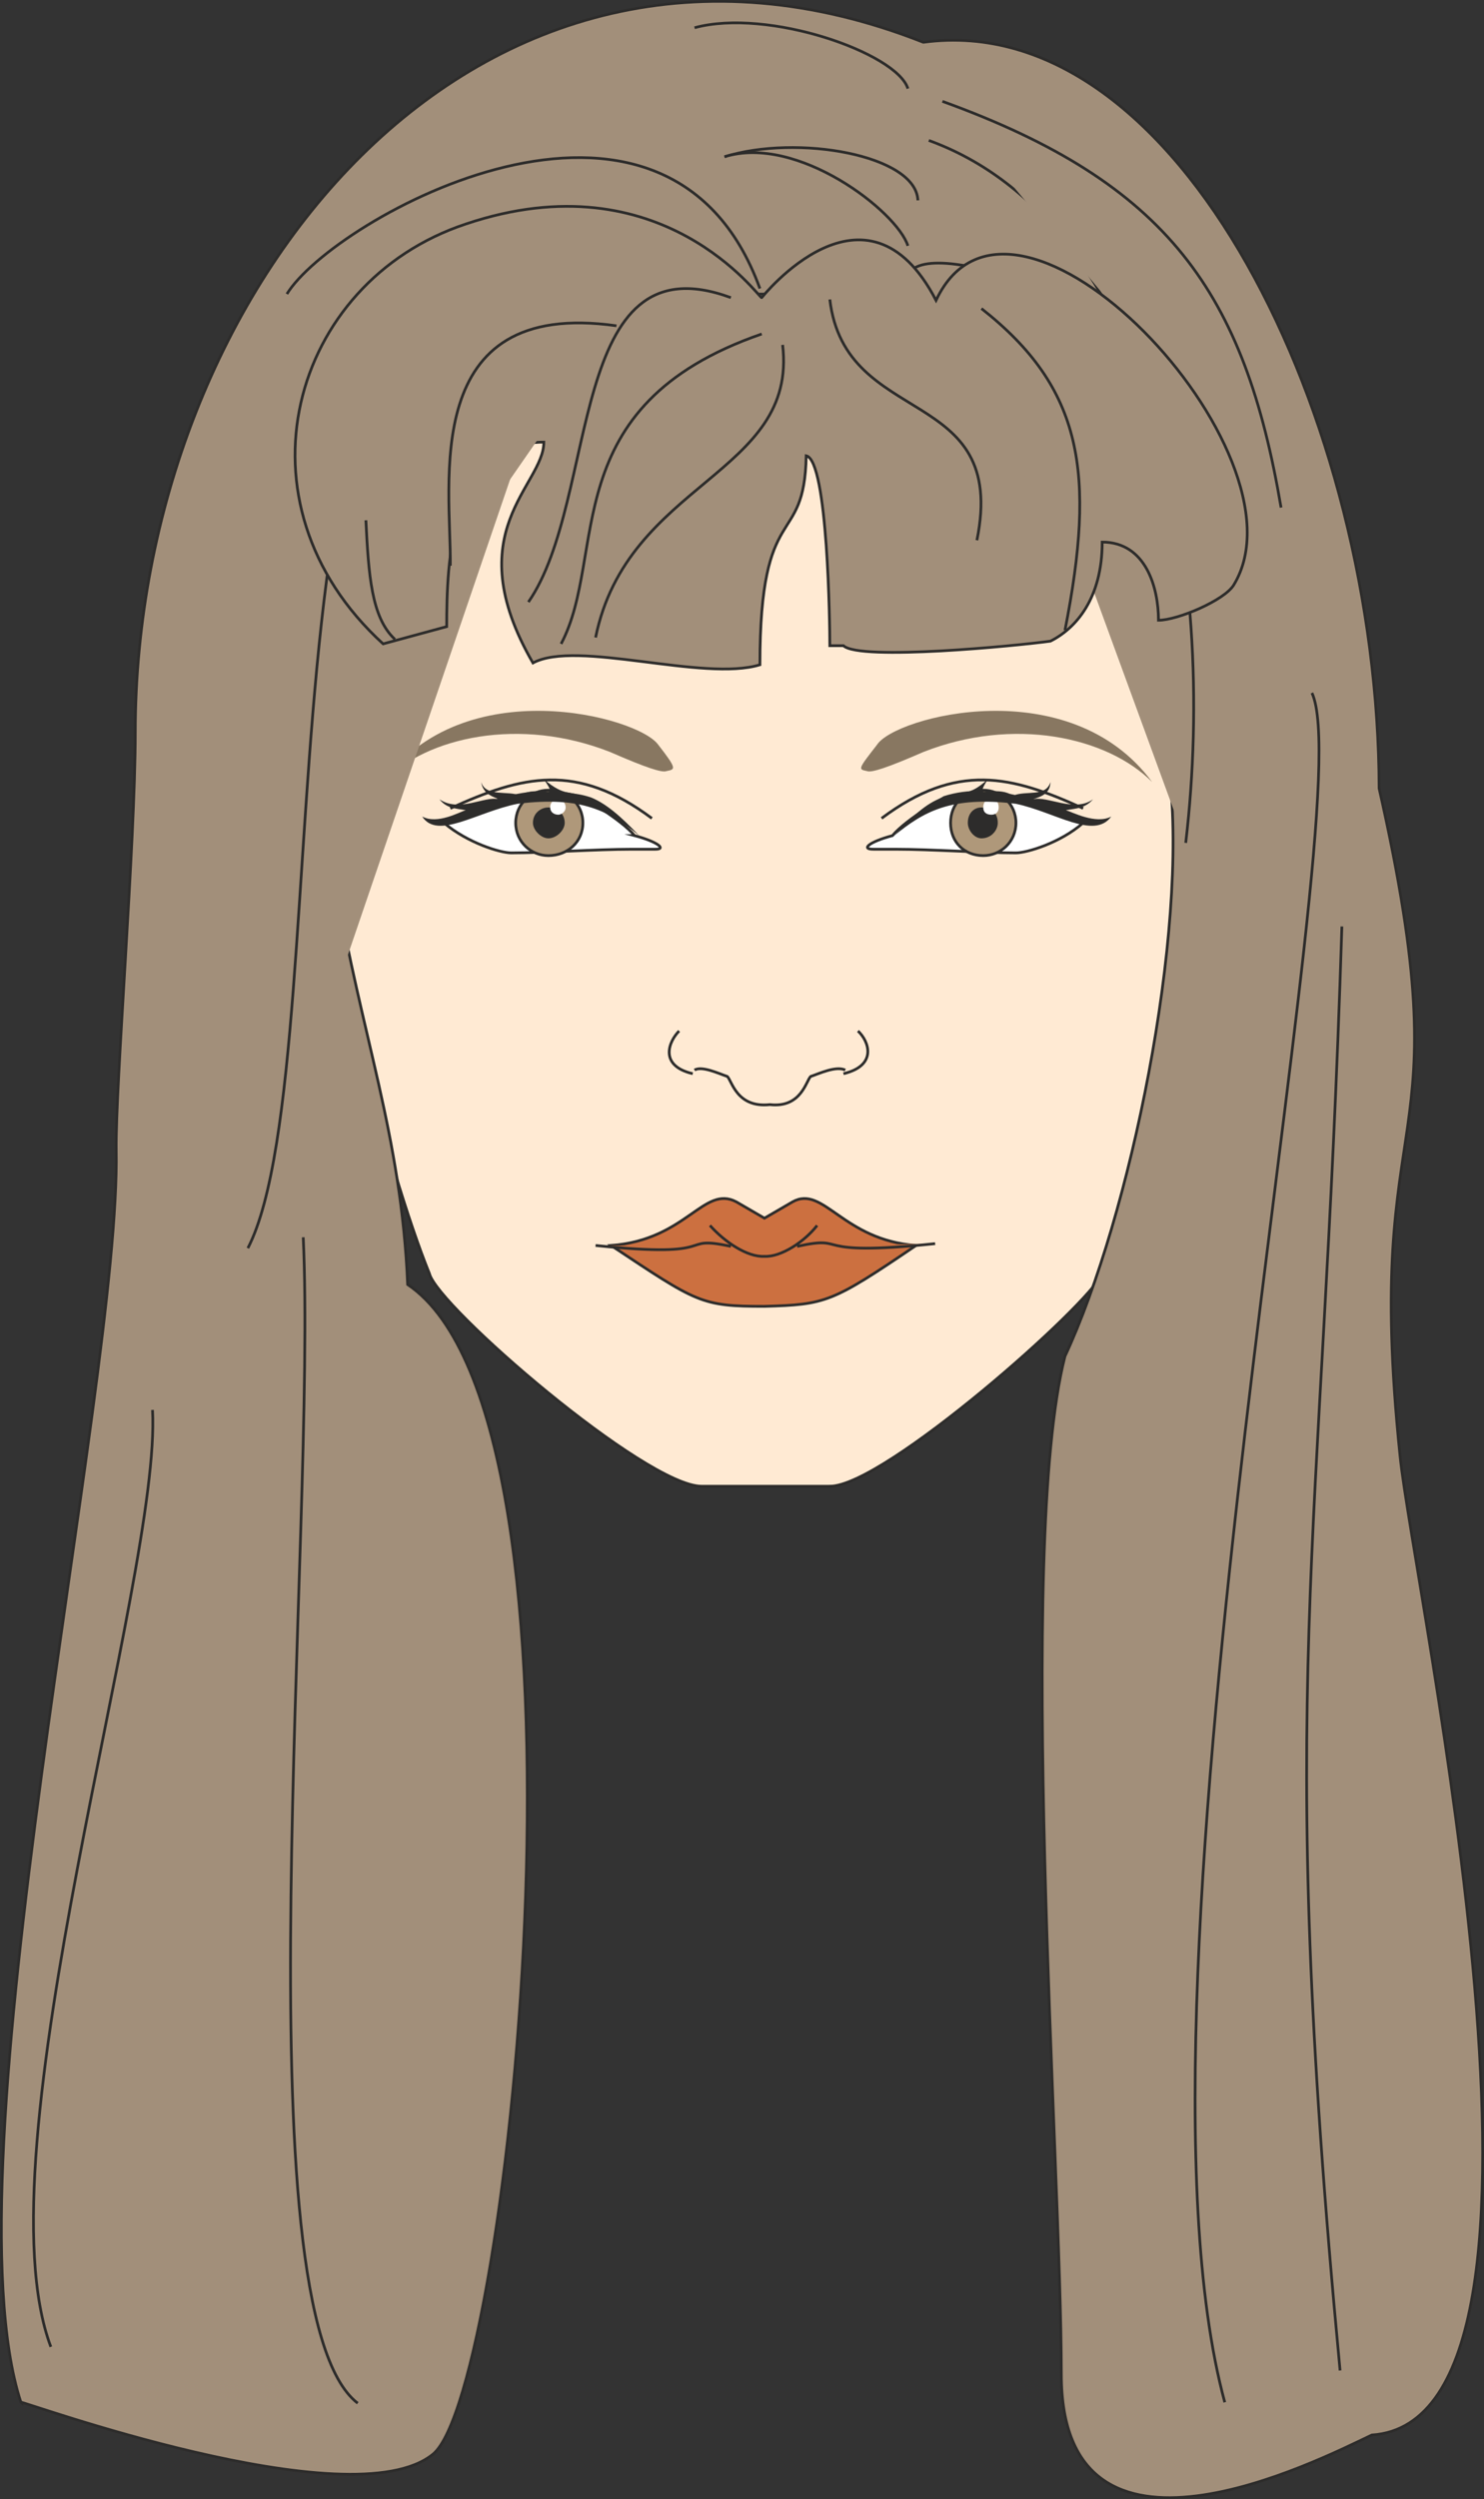 <svg xmlns="http://www.w3.org/2000/svg" width="156.916" height="263.999" viewBox="0 0 117.687 197.999"><rect x="0" y="0" width="117.687" height="197.999" fill="#333333" stroke="none"/><path d="M264.806 382.64c-1.44-6.047-11.88-4.607-9.144 7.2-1.296 4.033 1.224 10.729 2.592 13.033 1.368 4.608.36 7.488 6.336 7.632 4.464.72-.504-16.056-.504-19.872.144-3.6 1.728-6.48.72-7.992z" style="fill:#ffead3;stroke:#2d2c2b;stroke-width:.216;stroke-miterlimit:10.433" transform="translate(-236.582 -323.563)"/><path d="M266.318 386.169c-1.368-6.12-13.176-8.136-10.44 3.672-1.224 4.104 1.224 10.728 2.592 13.176 1.368 4.464 1.872 5.472 7.848 5.76 4.104-9.504 1.224-13.104 1.728-16.776.144-3.744-.72-4.392-1.728-5.832z" style="fill:#ffead3" transform="translate(-236.582 -323.563)"/><path d="M255.662 389.265c.432-9.72 6.912-7.992 6.552-2.52m-2.952 2.735c-3.024 3.097.576 13.68 3.312 11.305.36 1.224-.72-3.816-.864-5.328 2.88-5.688-2.016-8.856-2.448-5.976zm-2.88 9.433c1.224 2.016 2.376 3.24 3.744 5.328m69.552-19.944c1.368-6.12 11.808-4.608 9.072 7.2 1.368 3.96-1.08 10.656-2.448 13.032-1.512 4.608-.36 7.344-6.336 7.56-4.464.792.504-15.984.36-19.872-.144-3.744-1.584-6.48-.648-7.92z" style="fill:#ffead3;stroke:#2d2c2b;stroke-width:.216;stroke-miterlimit:10.433" transform="translate(-236.582 -323.563)"/><path d="M328.094 387.753c1.368-6.12 13.176-8.064 10.44 3.744 1.368 3.96-1.152 10.656-2.52 13.032-1.44 4.608-1.944 5.616-7.92 5.688-4.104-9.288-1.224-13.032-1.728-16.776-.144-3.6.72-4.176 1.728-5.688z" style="fill:#ffead3" transform="translate(-236.582 -323.563)"/><path d="M338.75 390.705c-.36-9.504-6.912-7.776-6.552-2.448m2.952 2.88c3.096 2.952-.504 13.608-3.24 11.304-.432 1.224.648-4.032.936-5.472-3.024-5.616 1.8-8.856 2.304-5.832zm2.88 9.432c-1.224 1.944-2.376 3.096-3.6 5.328" style="fill:#ffead3;stroke:#2d2c2b;stroke-width:.216;stroke-miterlimit:10.433" transform="translate(-236.582 -323.563)"/><path d="M302.39 441.32c4.32 0 20.592-14.4 21.6-16.847 3.24-8.136 8.712-29.16 7.56-34.344-.864-4.104-1.584-10.944-1.584-14.904 1.008-14.4.216-37.872-32.76-37.872-30.384 0-34.848 22.68-32.544 37.872 0 3.96-.864 10.8-1.728 14.904-1.08 5.184 4.392 26.208 7.704 34.344.648 2.592 17.136 16.848 21.6 16.848h10.152z" style="fill:#ffead3;stroke:#2d2c2b;stroke-width:.216;stroke-miterlimit:10.433" transform="translate(-236.582 -323.563)"/><path d="M307.358 389.769c1.08-1.296 4.104-3.024 4.104-3.024 3.816-1.224 8.28.504 11.016 2.016-1.8 1.584-4.464 2.376-5.328 2.376-2.736 0-6.696-.288-9.576-.288h-1.728c-1.008 0-.36-.576 1.512-1.08zm-20.448 0c-1.08-1.296-4.104-3.024-4.104-3.024-3.816-1.224-8.28.504-11.016 2.016 1.872 1.584 4.464 2.376 5.328 2.376 2.736 0 6.696-.288 9.576-.288h1.872c.864 0 .216-.576-1.656-1.08z" style="fill:#fff;stroke:#2d2c2b;stroke-width:.216;stroke-miterlimit:10.433" transform="translate(-236.582 -323.563)"/><path d="M314.558 386.169c-1.512 0-2.592 1.08-2.592 2.592s1.08 2.592 2.592 2.592c1.368 0 2.592-1.08 2.592-2.592s-1.224-2.592-2.592-2.592z" style="fill:#af987a;stroke:#2d2c2b;stroke-width:.216;stroke-miterlimit:10.433" transform="translate(-236.582 -323.563)"/><path d="M314.414 387.537c-.576 0-1.08.432-1.08 1.224 0 .576.504 1.224 1.08 1.224.792 0 1.296-.648 1.296-1.224 0-.792-.504-1.224-1.296-1.224z" style="fill:#2d2c2b" transform="translate(-236.582 -323.563)"/><path d="M315.206 386.889c-.432 0-.648.216-.648.648 0 .36.216.576.648.576.36 0 .576-.216.576-.576 0-.432-.216-.648-.576-.648z" style="fill:#fff" transform="translate(-236.582 -323.563)"/><path d="M280.07 386.169c-1.368 0-2.592 1.08-2.592 2.592s1.224 2.592 2.592 2.592c1.512 0 2.736-1.08 2.736-2.592s-1.224-2.592-2.736-2.592z" style="fill:#af987a;stroke:#2d2c2b;stroke-width:.216;stroke-miterlimit:10.433" transform="translate(-236.582 -323.563)"/><path d="M280.07 387.537c-.576 0-1.224.432-1.224 1.224 0 .576.648 1.224 1.224 1.224.648 0 1.296-.648 1.296-1.224 0-.792-.648-1.224-1.296-1.224z" style="fill:#2d2c2b" transform="translate(-236.582 -323.563)"/><path d="M280.862 386.889c-.36 0-.648.216-.648.648 0 .36.288.576.648.576.216 0 .576-.216.576-.576 0-.432-.36-.648-.576-.648z" style="fill:#fff" transform="translate(-236.582 -323.563)"/><path d="M316.934 386.6c1.008-.431 2.592.145 2.952-1.08 0 1.08-1.08 1.225-1.368 1.369 1.152-.288 3.24 1.08 4.752 0-.648.72-1.296.72-2.16.864.504.144 2.376 1.152 3.6.504-1.368 1.872-4.464-.36-7.56-1.008-5.184-.648-7.344.648-9.648 2.52 1.44-1.512 2.448-2.52 3.816-3.024 1.656-.576 2.016 0 3.6-1.44-.576.936-.576 1.08 0 .936 1.008 0 1.368 0 2.016.36zm-39.096 0c-.936-.431-2.736.145-3.096-1.08.144 1.08 1.224 1.225 1.368 1.369-1.08-.288-3.096 1.08-4.68 0 .576.72 1.224.72 2.088.864-.504.144-2.232 1.152-3.456.504 1.224 1.872 4.32-.36 7.56-1.008 5.184-.648 7.344.648 9.648 2.52-1.44-1.512-2.592-2.52-3.816-3.024-1.728-.576-2.016 0-3.744-1.44.648.936.648 1.08 0 .936-.864 0-1.368 0-1.872.36z" style="fill:#2d2c2b" transform="translate(-236.582 -323.563)"/><path d="M288.278 388.4c-5.976-4.463-10.296-3.383-15.984-.791m34.2.791c5.976-4.463 10.296-3.383 15.984-.791" style="fill:none;stroke:#2d2c2b;stroke-width:.216;stroke-miterlimit:10.433" transform="translate(-236.582 -323.563)"/><path d="M288.782 382.569c1.512 1.944 1.368 1.944.648 2.088-.36.144-1.656-.288-4.464-1.512-7.128-2.808-14.544-1.224-18 2.376 6.408-8.856 20.232-5.184 21.816-2.952zm17.352 0c-1.512 1.944-1.512 1.944-.792 2.088.36.144 1.656-.288 4.464-1.512 7.128-2.808 14.544-1.224 18.144 2.376-6.552-8.856-20.376-5.184-21.816-2.952z" style="fill:#887761" transform="translate(-236.582 -323.563)"/><path d="m297.206 420.08 2.232-1.295c2.448-1.368 3.96 3.024 9.792 3.456-6.696 4.536-7.128 4.68-12.024 4.824-5.04 0-5.328-.288-12.168-4.824 5.976-.432 7.344-4.824 9.936-3.456z" style="fill:#cc7040;stroke:#2d2c2b;stroke-width:.216;stroke-miterlimit:10.433" transform="translate(-236.582 -323.563)"/><path d="M299.798 422.313c4.32-.936.576.864 10.944-.216m-16.2.216c-4.392-.936-.432 1.008-10.728-.072m17.568-1.584c-1.008 1.296-2.88 2.52-4.176 2.448-1.368.072-3.168-1.152-4.32-2.448" style="fill:#cc7040;stroke:#2d2c2b;stroke-width:.216;stroke-miterlimit:10.433" transform="translate(-236.582 -323.563)"/><path d="M310.094 348.225c-12.024-3.168-31.968 0-32.256 1.296-10.872 0-12.888 14.616-12.888 22.824-1.224 8.712-1.224 8.352-1.728 21.24 1.944 11.808 5.184 19.872 5.688 31.752 16.056 10.8 8.208 87.552 2.016 92.664-6.48 5.328-33.048-4.392-32.688-4.104-6.12-18.792 7.92-80.352 7.56-99.216-.072-5.04 1.512-24.336 1.512-33.048 0-35.136 27.072-68.688 62.496-54.72 20.304-2.736 36.072 29.88 36.144 59.112 6.84 30.168-1.368 23.688 1.656 52.848 1.008 10.296 15.552 76.464-2.232 77.616-4.248 2.016-24.624 12.456-24.624-4.824 0-16.56-3.6-65.376.288-80.64 5.184-11.088 9.792-33.48 8.28-46.224-2.088-4.032 1.872-4.032-1.584-17.568 2.952-6.336-9.36-23.976-17.64-19.008z" style="fill:#a28f7a;stroke:#2d2c2b;stroke-width:.216;stroke-miterlimit:10.433" transform="translate(-236.582 -323.563)"/><path d="M281.582 348.225c-26.064-18.072-17.496 59.04-25.344 74.232m8.712 91.512c-9.432-7.2-3.24-69.264-4.32-92.376m82.224 89.784c-5.184-54.648-1.44-63.792.144-114.408m-9.288 116.928c-9-33.192 11.016-126.792 6.912-135.432m-100.008 131.04c-5.832-15.48 8.784-60.984 8.064-74.232m60.696-95.833c-.144-3.6-9.576-5.255-15.336-3.455" style="fill:#a28f7a;stroke:#2d2c2b;stroke-width:.216;stroke-miterlimit:10.433" transform="translate(-236.582 -323.563)"/><path d="M308.582 343.04c-.864-2.735-8.784-8.855-14.544-7.055m14.544 10.872c-.864-2.664 2.016-3.096 7.344-1.584m-19.08 1.152c-7.416-20.376-33.912-5.472-37.512.432m49.248-16.272c-.864-2.808-11.088-6.408-16.92-4.824" style="fill:#a28f7a;stroke:#2d2c2b;stroke-width:.216;stroke-miterlimit:10.433" transform="translate(-236.582 -323.563)"/><path d="M310.238 334.689c17.856 6.48 22.968 33.696 20.376 55.656" style="fill:#a28f7a;stroke:#2d2c2b;stroke-width:.216;stroke-miterlimit:10.433" transform="translate(-236.582 -323.563)"/><path d="M311.318 331.593c17.928 6.48 23.976 15.192 26.856 32.184" style="fill:#a28f7a;stroke:#2d2c2b;stroke-width:.216;stroke-miterlimit:10.433" transform="translate(-236.582 -323.563)"/><path d="M304.622 405.249c.864.792 1.584 2.736-1.152 3.24-.576-.504-1.944.144-2.592.36-.36.288-.72 2.52-3.24 2.232-2.664.288-3.024-1.944-3.384-2.232-.648-.216-1.872-.864-2.736-.36-2.592-.504-1.872-2.448-1.008-3.24 4.752-7.56 9.36-7.56 14.112 0z" style="fill:#ffead3" transform="translate(-236.582 -323.563)"/><path d="M303.47 408.633c2.736-.648 2.016-2.592 1.152-3.384" style="fill:#ffead3;stroke:#2d2c2b;stroke-width:.216;stroke-miterlimit:10.433" transform="translate(-236.582 -323.563)"/><path d="M303.614 408.345c-.72-.36-2.088.288-2.736.504-.36.288-.72 2.52-3.24 2.232-2.664.288-3.024-1.944-3.384-2.232-.648-.216-2.016-.864-2.592-.504m-.144.288c-2.736-.648-1.872-2.592-1.08-3.384" style="fill:#ffead3;stroke:#2d2c2b;stroke-width:.216;stroke-miterlimit:10.433" transform="translate(-236.582 -323.563)"/><path d="M273.518 341.313c-13.896 4.608-18.792 22.104-6.552 33.264l5.04-1.368c0-5.112.288-14.616 7.704-14.616 0 3.456-6.912 7.056-.864 17.496 3.456-1.872 13.536 1.512 18 .144 0-13.32 3.528-9.072 3.672-16.56 1.728.36 1.872 13.536 1.872 15.048h1.08c1.296 1.224 13.824 0 16.416-.36 2.016-1.008 4.104-3.384 4.104-7.848 3.456 0 4.464 3.6 4.464 6.192 1.512 0 5.256-1.584 5.976-2.808 6.336-10.44-17.496-35.568-23.616-22.536-5.544-10.656-13.824-.216-13.824-.216-.144.144-7.848-11.088-23.472-5.832z" style="fill:#a28f7a;stroke:#2d2c2b;stroke-width:.216;stroke-miterlimit:10.433" transform="translate(-236.582 -323.563)"/><path d="M294.542 347.145c-13.104-4.824-10.368 15.912-16.056 24.12" style="fill:#a28f7a;stroke:#2d2c2b;stroke-width:.216;stroke-miterlimit:10.433" transform="translate(-236.582 -323.563)"/><path d="M296.99 350.025c-16.488 5.688-12.168 17.496-15.912 24.552" style="fill:#a28f7a;stroke:#2d2c2b;stroke-width:.216;stroke-miterlimit:10.433" transform="translate(-236.582 -323.563)"/><path d="M298.646 350.889c1.224 10.296-12.312 10.8-14.832 23.184m18.576-26.784c1.224 10.296 14.184 6.696 11.664 19.08m.36-18.36c8.064 6.336 9.072 13.032 6.624 25.488m-55.44-8.712c.216 4.32.432 7.704 2.304 9.432m17.568-24.84c-15.696-2.232-13.104 12.528-13.176 19.008" style="fill:#a28f7a;stroke:#2d2c2b;stroke-width:.216;stroke-miterlimit:10.433" transform="translate(-236.582 -323.563)"/></svg>
